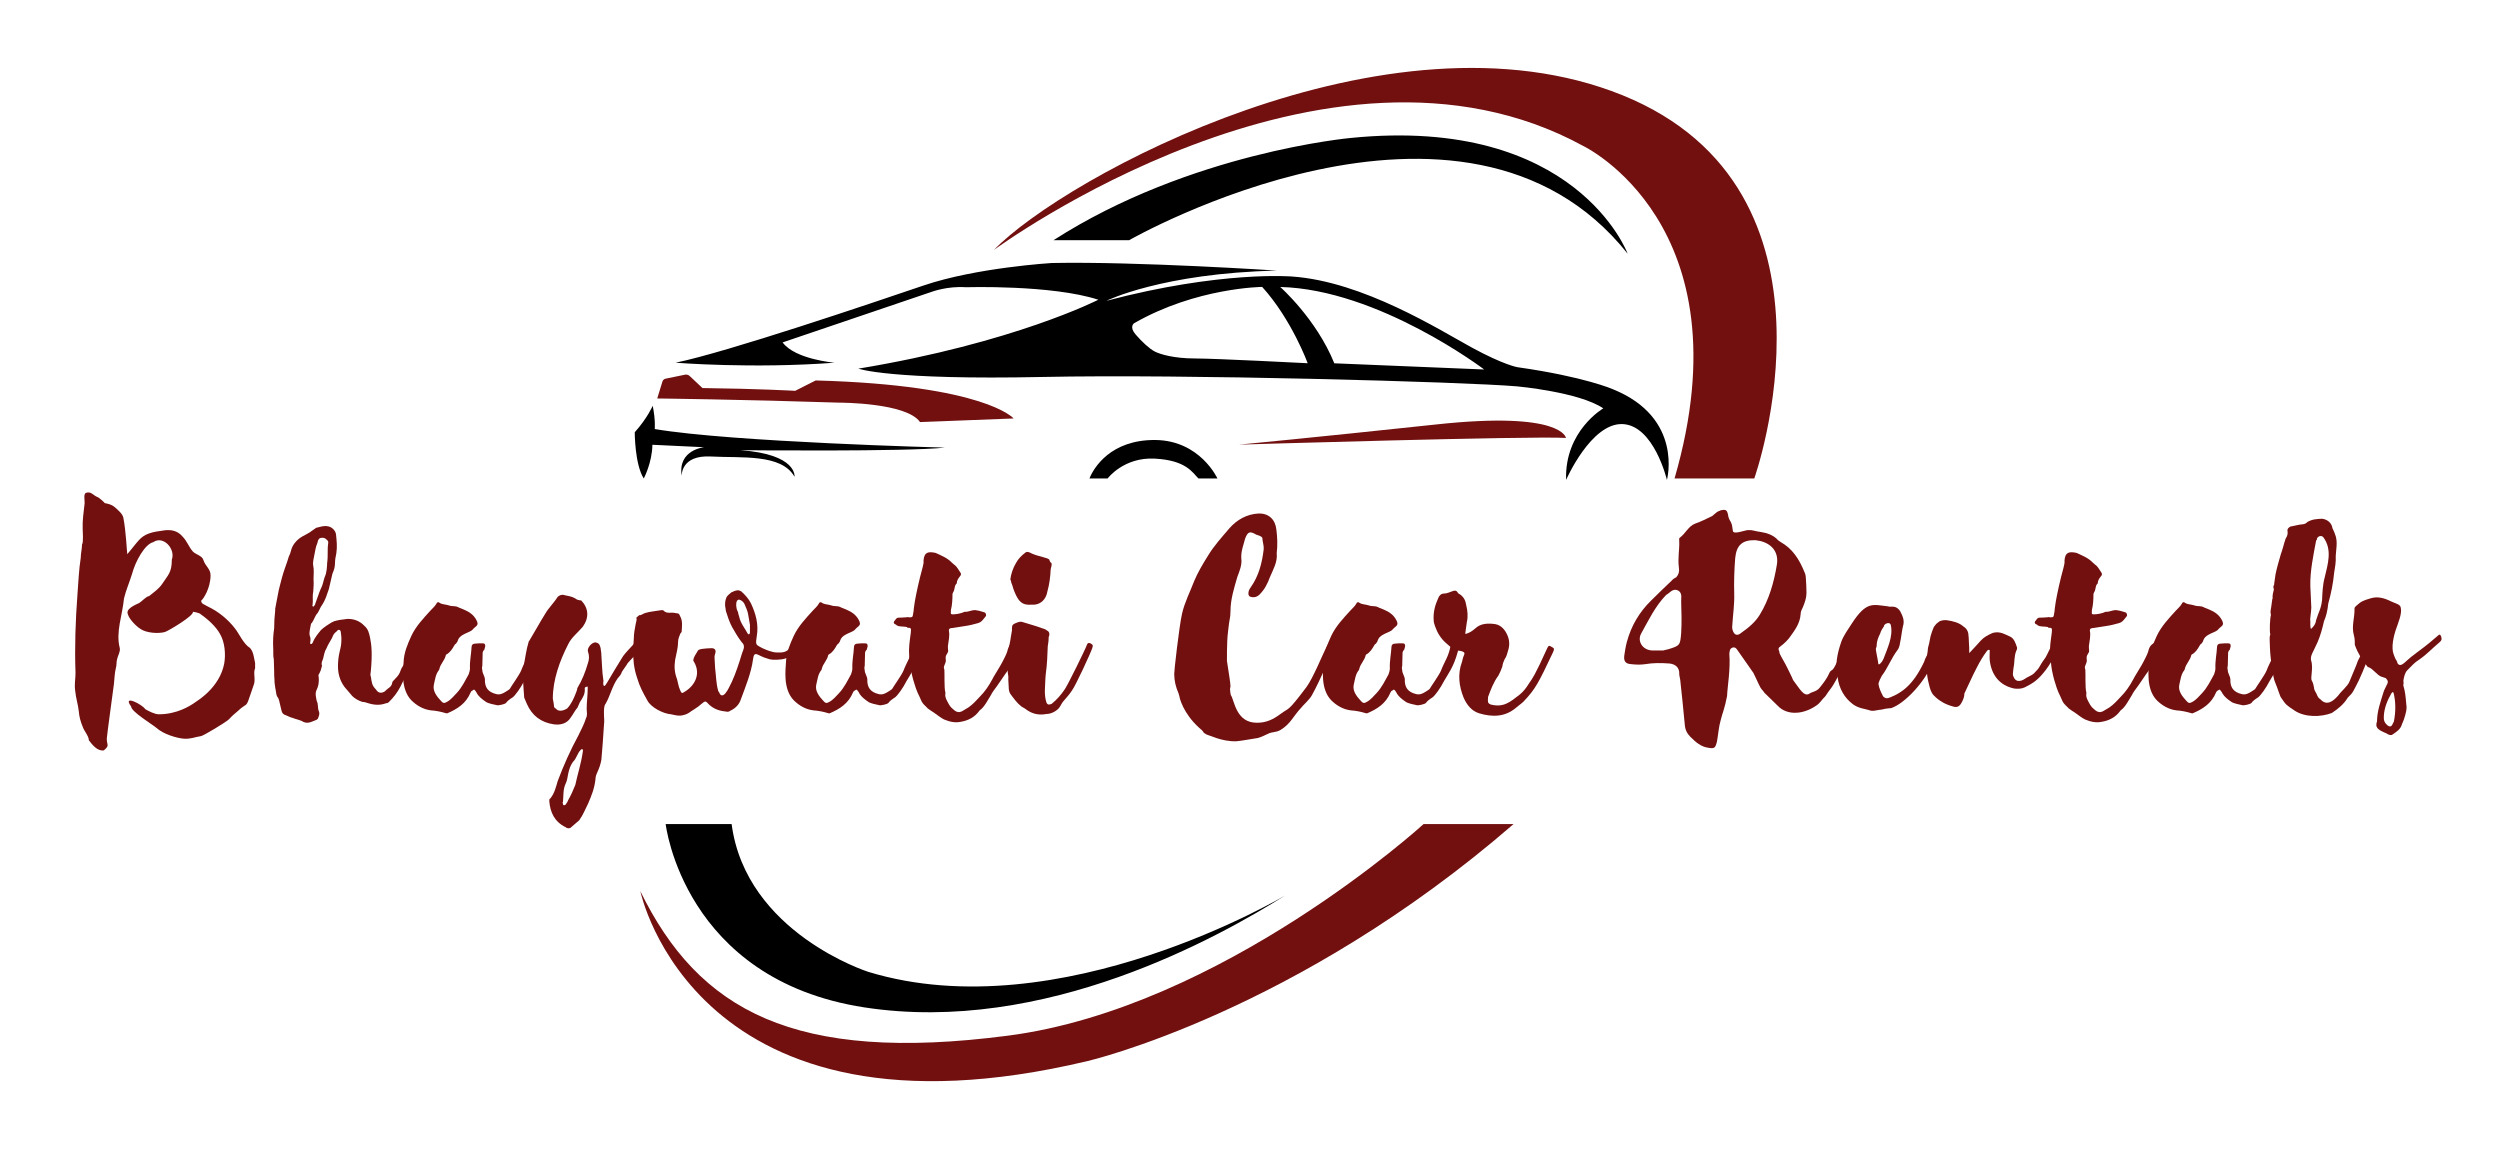<svg xmlns="http://www.w3.org/2000/svg" xmlns:xlink="http://www.w3.org/1999/xlink" width="202" zoomAndPan="magnify" viewBox="0 0 151.5 70.5" height="94" preserveAspectRatio="xMidYMid meet" version="1.0"><defs><g/><clipPath id="82c94cb5aa"><path d="M 38.461 4 L 108 4 L 108 66 L 38.461 66 Z M 38.461 4 " clip-rule="nonzero"/></clipPath><clipPath id="92c5f7f73d"><path d="M 38.461 8 L 102 8 L 102 62 L 38.461 62 Z M 38.461 8 " clip-rule="nonzero"/></clipPath></defs><g clip-path="url(#82c94cb5aa)"><path fill="#721010" d="M 75.082 26.945 C 75.082 26.945 79.434 26.535 87.062 25.719 C 94.691 24.898 94.898 26.539 94.898 26.539 C 92.773 26.41 75.082 26.945 75.082 26.945 Z M 39.828 24.148 C 39.828 24.148 44.977 24.207 50.906 24.402 C 50.906 24.402 54.934 24.398 55.754 25.578 L 61.426 25.359 C 61.426 25.359 59.723 23.336 49.43 23.055 L 48.188 23.684 C 48.188 23.684 45.949 23.555 42.57 23.516 L 41.797 22.789 C 41.719 22.715 41.609 22.684 41.508 22.707 L 40.328 22.949 C 40.242 22.969 40.172 23.031 40.145 23.117 Z M 60.234 15.145 C 60.234 15.145 80.355 0.32 95.949 8.848 C 95.949 8.848 105.934 13.617 101.477 28.996 L 106.309 28.996 C 106.309 28.996 112.535 11.535 98.328 5.773 C 84.121 0.016 64.457 10.766 60.234 15.145 Z M 86.27 49.938 C 86.27 49.938 74.059 61.074 61.078 62.762 C 48.098 64.453 42.34 61.227 38.805 54.008 C 38.805 54.008 42.109 69.98 65.918 64.297 C 65.918 64.297 78.516 61.379 91.723 49.938 Z M 86.27 49.938 " fill-opacity="1" fill-rule="nonzero"/></g><g clip-path="url(#92c5f7f73d)"><path fill="#000000" d="M 97.738 23.586 C 97.738 23.586 96.031 22.832 91.969 22.254 C 91.969 22.254 91.16 22.133 89.188 21.059 C 87.219 19.984 82.617 17.066 78.316 16.758 C 78.316 16.758 74.031 16.387 67.043 18.23 C 67.043 18.23 70.422 16.555 77.387 16.398 C 77.387 16.398 68.895 15.836 63.742 15.938 C 63.742 15.938 59.168 16.211 55.957 17.305 C 52.75 18.395 44.082 21.332 40.941 21.98 C 40.941 21.98 45.617 22.355 50.566 21.98 C 50.566 21.98 48.176 21.777 47.426 20.75 L 56.473 17.68 C 56.473 17.68 57.418 17.328 58.52 17.406 C 58.52 17.406 63.742 17.246 66.559 18.164 C 66.559 18.164 61.465 20.777 52.016 22.34 C 52.016 22.34 53.91 23.039 63.195 22.844 C 71.66 22.664 88.797 23.141 91.938 23.414 C 91.938 23.414 95.691 23.754 97.16 24.746 C 97.16 24.746 94.805 26.109 94.906 29.082 C 94.906 29.082 96.41 25.633 98.32 25.699 C 100.23 25.77 101.016 29.082 101.016 29.082 C 101.016 29.082 102.039 25.324 97.738 23.586 Z M 72.41 21.723 C 71.148 21.723 70.293 21.469 69.969 21.297 C 69.645 21.125 69.203 20.715 68.809 20.258 C 68.418 19.797 68.723 19.59 68.723 19.59 C 72.496 17.422 76.488 17.387 76.488 17.387 C 78.281 19.367 79.246 22.012 79.246 22.012 C 79.246 22.012 73.676 21.723 72.41 21.723 Z M 80.859 22.016 C 79.766 19.316 77.582 17.391 77.582 17.391 C 83.539 17.535 89.941 22.391 89.941 22.391 Z M 39.555 24.59 C 39.555 24.59 39.23 25.344 38.465 26.195 C 38.465 26.195 38.465 28.141 39.012 28.996 C 39.012 28.996 39.52 28.043 39.535 26.953 L 42.672 27.102 C 42.672 27.102 41.059 27.254 41.312 28.84 C 41.312 28.84 41.238 27.562 43.082 27.664 C 44.922 27.766 47.355 27.484 48.148 28.891 C 48.148 28.891 48.332 27.52 44.848 27.281 C 44.848 27.281 54.984 27.383 57.262 27.125 C 57.262 27.125 44.359 26.793 39.676 26 C 39.676 26 39.734 25.488 39.555 24.59 Z M 67.121 28.996 C 67.121 28.996 68.094 27.688 69.988 27.793 C 71.883 27.895 72.266 28.637 72.625 28.996 L 73.777 28.996 C 73.777 28.996 72.727 26.691 70.012 26.664 C 67.301 26.641 66.277 28.355 66.02 28.996 Z M 98.637 15.375 C 98.637 15.375 95.523 6.992 81.867 8.359 C 81.867 8.359 72.137 9.23 63.844 14.555 L 68.426 14.555 C 68.426 14.555 88.727 2.934 98.637 15.375 Z M 40.34 49.938 C 40.34 49.938 41.418 59.359 52.375 61.047 C 63.332 62.738 73.93 56.746 77.926 54.238 C 77.926 54.238 64.254 62.43 52.629 58.898 C 52.629 58.898 45.207 56.543 44.336 49.938 Z M 40.34 49.938 " fill-opacity="1" fill-rule="nonzero"/></g><g fill="#721010" fill-opacity="1"><g transform="translate(3.748, 45.04)"><g><path d="M 11.715 -4.555 C 11.695 -4.633 11.734 -4.832 11.695 -4.949 C 11.652 -5.066 11.633 -5.543 11.398 -5.777 C 11.004 -6.016 10.746 -6.645 10.473 -6.98 C 10.059 -7.512 9.484 -7.984 8.855 -8.281 C 8.637 -8.422 8.461 -8.422 8.441 -8.637 C 8.578 -8.734 9.012 -9.406 9.012 -10.176 C 9.012 -10.57 8.695 -10.727 8.578 -11.102 C 8.5 -11.379 8.086 -11.438 7.926 -11.633 C 7.672 -11.93 7.594 -12.246 7.297 -12.543 C 7 -12.895 6.586 -12.957 6.172 -12.895 C 4.754 -12.719 4.812 -12.441 3.965 -11.457 C 3.945 -11.555 3.883 -12.895 3.727 -13.664 C 3.688 -13.902 3.371 -14.16 3.195 -14.316 C 3.035 -14.453 2.82 -14.512 2.602 -14.551 C 2.562 -14.613 2.246 -14.887 2.188 -14.906 C 1.895 -15.008 1.773 -15.301 1.441 -15.164 C 1.301 -15.066 1.398 -14.672 1.379 -14.531 C 1.32 -14.02 1.242 -13.488 1.262 -12.996 C 1.262 -12.855 1.32 -12.168 1.223 -12.047 C 1.223 -11.793 1.145 -11.496 1.145 -11.238 C 1.027 -10.492 1.004 -9.742 0.945 -9.012 C 0.828 -7.453 0.77 -5.816 0.828 -4.277 C 0.828 -3.863 0.75 -3.57 0.809 -3.176 C 0.848 -2.742 0.984 -2.348 1.027 -1.934 C 1.047 -1.617 1.145 -1.281 1.262 -1.004 C 1.34 -0.75 1.637 -0.434 1.637 -0.176 C 1.855 0.098 2.148 0.492 2.543 0.434 C 2.918 0.117 2.723 0.137 2.723 -0.277 C 2.723 -0.414 3.137 -3.43 3.156 -3.59 C 3.195 -3.945 3.195 -4.238 3.273 -4.555 C 3.332 -4.734 3.293 -4.91 3.352 -5.105 C 3.391 -5.305 3.551 -5.543 3.512 -5.758 C 3.254 -6.742 3.668 -7.73 3.766 -8.773 C 3.883 -9.27 4.102 -9.762 4.258 -10.273 C 4.457 -11.023 5.027 -12.066 5.543 -12.188 C 6.152 -12.602 6.902 -11.773 6.664 -11.121 C 6.664 -10.332 6.43 -10.195 6.074 -9.645 C 5.836 -9.309 5.582 -9.168 5.285 -8.914 C 5.129 -8.914 4.852 -8.598 4.691 -8.5 C 4.438 -8.379 3.844 -8.145 4.004 -7.809 C 4.082 -7.512 4.516 -7.078 4.773 -6.922 C 5.105 -6.684 5.855 -6.625 6.25 -6.742 C 6.488 -6.824 8.008 -7.73 7.945 -7.965 C 7.965 -7.965 8.359 -7.906 8.422 -7.809 C 8.855 -7.512 9.348 -7.059 9.582 -6.625 C 9.879 -6.133 9.938 -5.383 9.84 -4.832 C 9.562 -3.352 8.184 -2.562 8.086 -2.484 C 7.73 -2.227 6.941 -1.754 5.875 -1.754 C 5.621 -1.754 5.246 -1.953 5.047 -2.07 C 4.91 -2.328 3.629 -2.996 4.199 -2.227 C 4.199 -1.914 5.48 -1.145 5.738 -0.926 C 6.152 -0.551 6.941 -0.316 7.375 -0.277 C 7.77 -0.238 8.066 -0.375 8.441 -0.434 C 8.578 -0.453 9.996 -1.301 10.137 -1.461 C 10.293 -1.637 10.473 -1.793 10.668 -1.953 C 10.785 -2.07 10.906 -2.168 11.062 -2.27 C 11.281 -2.387 11.258 -2.484 11.613 -3.492 C 11.773 -3.844 11.574 -4.258 11.715 -4.555 Z M 11.715 -4.555 "/></g></g></g><g fill="#721010" fill-opacity="1"><g transform="translate(16.438, 45.04)"><g><path d="M 1.973 -1.281 C 2.27 -1.164 2.504 -1.34 2.742 -1.418 L 2.82 -1.48 C 2.879 -1.617 2.957 -1.793 2.879 -1.953 C 2.801 -2.148 2.859 -2.367 2.762 -2.543 C 2.723 -2.723 2.641 -3.016 2.742 -3.215 C 2.859 -3.449 2.898 -3.688 2.879 -3.965 C 2.84 -4.219 2.859 -4.082 2.957 -4.32 C 2.996 -4.398 3.016 -4.457 3.035 -4.555 L 3.078 -4.691 C 3.016 -4.832 3.078 -4.969 3.137 -5.105 C 3.195 -5.305 3.215 -5.543 3.332 -5.719 C 3.449 -6.016 3.59 -6.191 3.688 -6.391 C 3.746 -6.547 3.805 -6.664 3.945 -6.762 C 4.004 -6.805 4.023 -6.902 4.141 -6.863 C 4.199 -6.844 4.219 -6.742 4.219 -6.684 C 4.258 -6.449 4.258 -6.25 4.238 -6.035 C 4.219 -5.719 4.043 -5.383 4.043 -4.652 C 4.043 -4.121 4.219 -3.629 4.574 -3.254 L 4.91 -2.859 C 5.066 -2.703 5.285 -2.582 5.52 -2.504 C 5.641 -2.504 5.758 -2.465 5.875 -2.426 C 6.25 -2.309 6.605 -2.289 6.961 -2.426 C 7.059 -2.426 7.098 -2.465 7.137 -2.504 C 7.414 -2.781 7.633 -3.055 7.828 -3.43 C 7.965 -3.707 8.105 -4.004 8.242 -4.258 C 8.5 -4.652 8.695 -5.027 8.773 -5.52 L 8.812 -5.758 C 8.812 -5.914 8.914 -6.035 8.953 -6.172 C 9.012 -6.391 8.598 -6.508 8.559 -6.309 C 8.539 -6.23 8.301 -5.543 8.34 -5.621 C 8.32 -5.562 8.242 -5.344 8.242 -5.285 C 8.203 -5.027 8.086 -4.832 7.965 -4.652 C 7.887 -4.555 7.828 -4.398 7.789 -4.277 C 7.711 -4.102 7.57 -3.965 7.453 -3.844 C 7.395 -3.785 7.336 -3.727 7.336 -3.688 C 7.316 -3.512 7.219 -3.41 7.098 -3.332 C 7.039 -3.273 6.961 -3.234 6.902 -3.156 C 6.703 -3.016 6.488 -3.016 6.348 -3.254 C 6.094 -3.512 6.094 -3.668 6.035 -4.043 C 5.977 -4.141 6.035 -4.277 6.035 -4.379 C 6.133 -5.402 6.074 -5.977 5.996 -6.348 C 5.934 -6.664 5.875 -6.922 5.641 -7.117 C 5.363 -7.414 4.988 -7.551 4.594 -7.531 C 4.379 -7.492 4.18 -7.492 3.965 -7.434 C 3.863 -7.414 3.746 -7.375 3.648 -7.316 C 3.43 -7.18 3.234 -7.059 3.016 -6.863 C 2.84 -6.645 2.621 -6.391 2.523 -6.113 C 2.484 -6.055 2.465 -5.996 2.387 -6.016 C 2.328 -6.035 2.367 -6.094 2.367 -6.152 C 2.387 -6.289 2.387 -6.391 2.328 -6.527 C 2.289 -6.742 2.367 -7 2.406 -7.219 C 2.406 -7.238 2.426 -7.277 2.465 -7.297 C 2.602 -7.492 2.641 -7.711 2.82 -7.906 C 2.918 -8.066 2.977 -8.242 3.078 -8.379 C 3.293 -8.695 3.371 -9.012 3.492 -9.348 L 3.707 -10.273 C 3.805 -10.492 3.863 -10.688 3.863 -10.926 C 3.863 -11.121 3.906 -11.32 3.945 -11.516 C 4.004 -11.91 3.965 -12.266 3.926 -12.641 C 3.906 -12.895 3.648 -13.133 3.391 -13.152 C 3.195 -13.191 2.957 -13.113 2.723 -13.055 L 2.465 -12.875 C 2.109 -12.582 1.617 -12.543 1.281 -11.91 C 1.184 -11.715 1.184 -11.516 1.066 -11.32 C 0.945 -10.887 0.75 -10.449 0.633 -9.977 C 0.633 -9.957 0.473 -9.387 0.453 -9.27 C 0.375 -8.914 0.316 -8.52 0.238 -8.145 L 0.238 -8.027 C 0.195 -7.672 0.176 -7.316 0.176 -6.961 C 0.117 -6.566 0.098 -6.211 0.117 -5.797 C 0.137 -5.582 0.098 -5.324 0.156 -5.066 L 0.176 -4.359 C 0.176 -4.18 0.176 -4.023 0.195 -3.844 C 0.195 -3.629 0.195 -3.785 0.219 -3.531 C 0.238 -3.332 0.297 -3.117 0.316 -2.938 C 0.375 -2.742 0.414 -2.82 0.473 -2.602 L 0.609 -2.031 C 0.633 -1.914 0.672 -1.793 0.789 -1.734 C 0.965 -1.676 1.105 -1.578 1.281 -1.539 C 1.52 -1.441 1.754 -1.418 1.973 -1.281 Z M 2.543 -8.281 C 2.484 -8.301 2.484 -8.34 2.504 -8.379 C 2.543 -8.637 2.484 -8.914 2.543 -9.168 C 2.562 -9.406 2.582 -9.684 2.562 -9.957 C 2.562 -10.215 2.602 -10.512 2.543 -10.766 C 2.504 -10.984 2.582 -11.219 2.621 -11.457 C 2.66 -11.672 2.703 -11.93 2.801 -12.148 C 2.82 -12.285 2.879 -12.422 2.996 -12.441 C 3.156 -12.48 3.293 -12.422 3.371 -12.324 C 3.449 -12.266 3.469 -12.188 3.449 -12.109 C 3.391 -11.734 3.449 -11.34 3.391 -10.965 C 3.371 -10.648 3.371 -10.352 3.234 -10.059 C 3.156 -9.84 3.137 -9.602 2.996 -9.348 C 2.879 -9.09 2.801 -8.793 2.684 -8.5 C 2.66 -8.441 2.66 -8.379 2.621 -8.359 C 2.602 -8.32 2.582 -8.281 2.543 -8.281 Z M 2.543 -8.281 "/></g></g></g><g fill="#721010" fill-opacity="1"><g transform="translate(24.398, 45.04)"><g><path d="M 2.703 -1.812 C 3.312 -2.07 3.844 -2.406 4.121 -3.078 C 4.16 -3.156 4.18 -3.176 4.238 -3.195 C 4.34 -3.293 4.359 -3.254 4.477 -3.078 C 4.477 -3.055 4.496 -3.055 4.496 -3.035 C 4.633 -2.801 4.832 -2.66 5.027 -2.523 C 5.168 -2.406 5.543 -2.348 5.699 -2.309 C 5.797 -2.27 6.211 -2.367 6.27 -2.445 C 6.309 -2.523 6.508 -2.684 6.645 -2.762 C 6.805 -2.859 7.156 -3.352 7.375 -3.785 C 7.594 -4.18 7.945 -4.594 8.203 -5.562 C 8.242 -5.719 8.379 -5.855 8.105 -6.074 C 7.887 -6.25 7.809 -6.152 7.77 -5.957 C 7.652 -5.246 7.395 -4.969 7.18 -4.398 C 7.078 -4.141 6.527 -3.371 6.508 -3.312 C 6.488 -3.254 6.289 -3.156 6.211 -3.098 C 5.914 -2.918 5.777 -2.957 5.68 -2.977 C 5.168 -3.098 4.969 -3.391 4.988 -3.883 C 4.969 -4.082 4.832 -4.238 4.832 -4.418 C 4.812 -4.496 4.812 -4.535 4.812 -4.613 C 4.832 -4.652 4.832 -4.691 4.832 -4.711 C 4.832 -4.988 4.852 -5.227 4.852 -5.5 C 4.871 -5.562 4.891 -5.621 4.949 -5.66 L 5.008 -5.875 C 5.008 -5.996 4.988 -6.055 4.832 -6.055 C 4.691 -6.055 4.535 -6.055 4.379 -6.035 C 4.258 -6.035 4.18 -5.957 4.18 -5.836 C 4.16 -5.402 4.062 -5.008 4.082 -4.535 C 4.082 -4.418 4.043 -4.297 4.004 -4.18 C 3.785 -3.785 3.59 -3.371 3.273 -3.035 C 3.098 -2.859 2.938 -2.641 2.684 -2.504 C 2.523 -2.406 2.445 -2.426 2.328 -2.562 C 2.051 -2.859 1.812 -3.176 1.895 -3.551 C 1.973 -3.863 1.992 -4.18 2.207 -4.438 C 2.207 -4.457 2.227 -4.477 2.227 -4.496 C 2.289 -4.812 2.562 -5.027 2.621 -5.344 C 2.641 -5.363 2.641 -5.383 2.66 -5.383 C 2.879 -5.5 3.016 -5.719 3.137 -5.934 C 3.156 -5.977 3.195 -6.016 3.234 -6.035 C 3.273 -6.094 3.332 -6.152 3.332 -6.191 C 3.391 -6.391 3.512 -6.488 3.648 -6.566 C 3.805 -6.664 4.102 -6.762 4.199 -6.844 C 4.277 -6.922 4.34 -7 4.398 -7.039 C 4.535 -7.137 4.574 -7.219 4.516 -7.375 C 4.379 -7.691 4.141 -7.906 3.824 -8.047 C 3.668 -8.125 3.551 -8.164 3.41 -8.223 C 3.176 -8.359 3.055 -8.262 2.781 -8.359 C 2.602 -8.422 2.387 -8.398 2.227 -8.52 C 2.168 -8.578 2.07 -8.539 2.051 -8.461 C 1.953 -8.281 1.793 -8.164 1.695 -8.047 C 1.262 -7.57 0.809 -7.098 0.531 -6.508 C 0.297 -5.996 0.078 -5.48 0.059 -4.91 C 0.039 -4.477 -0.137 -3.293 0.531 -2.602 C 0.848 -2.289 1.242 -2.051 1.715 -1.992 C 2.012 -1.973 2.309 -1.914 2.582 -1.832 C 2.621 -1.812 2.66 -1.812 2.703 -1.812 Z M 2.703 -1.812 "/></g></g></g><g fill="#721010" fill-opacity="1"><g transform="translate(31.689, 45.04)"><g><path d="M 2.879 5.129 C 3.078 4.949 3.254 4.812 3.41 4.672 C 3.629 4.379 3.785 3.984 3.945 3.668 C 4.16 3.176 4.34 2.723 4.398 2.168 C 4.398 2.051 4.438 1.914 4.496 1.793 C 4.613 1.539 4.711 1.262 4.754 1.004 C 4.812 0.316 4.871 -0.375 4.91 -1.086 C 4.949 -1.461 4.91 -1.441 4.91 -1.855 C 4.91 -1.992 4.91 -2.289 5.008 -2.387 C 5.285 -2.859 5.402 -3.449 5.738 -3.926 C 5.836 -4.043 5.957 -4.16 5.996 -4.32 C 6.113 -4.516 6.25 -4.672 6.348 -4.852 C 6.547 -5.086 6.785 -5.285 7.73 -6.391 C 7.926 -6.625 7.887 -6.824 7.789 -6.941 C 7.672 -7.078 7.633 -7.039 7.594 -7 C 7.336 -6.625 6.348 -5.66 6.074 -5.285 C 5.738 -4.734 5.402 -4.199 5.086 -3.648 C 5.027 -3.59 5.008 -3.469 4.91 -3.469 C 4.812 -3.629 4.91 -3.746 4.871 -3.844 C 4.793 -4.359 4.793 -4.871 4.754 -5.344 C 4.754 -5.543 4.711 -5.66 4.711 -5.758 C 4.652 -5.996 4.594 -6.074 4.398 -6.113 C 4.16 -6.113 3.863 -5.758 3.945 -5.543 C 4.023 -5.324 4.023 -5.086 3.945 -4.871 C 3.785 -4.32 3.59 -3.824 3.293 -3.332 C 3.293 -3.234 3.254 -3.176 3.215 -3.055 C 3.078 -2.703 2.938 -2.387 2.684 -2.109 C 2.367 -1.914 2.109 -1.934 1.992 -2.109 C 1.914 -2.109 1.875 -2.207 1.875 -2.328 C 1.875 -2.406 1.812 -2.66 1.812 -2.703 C 1.812 -3.844 2.227 -4.988 2.742 -5.996 C 2.938 -6.41 3.312 -6.684 3.629 -7.059 C 4.023 -7.613 3.984 -8.184 3.531 -8.656 C 3.41 -8.656 3.254 -8.695 3.176 -8.773 C 2.938 -8.914 2.742 -8.914 2.523 -8.973 C 2.367 -9.031 2.227 -8.973 2.109 -8.875 C 1.875 -8.5 1.539 -8.184 1.34 -7.828 C 0.984 -7.258 0.711 -6.742 0.375 -6.191 L 0.355 -6.172 C 0.195 -5.66 0.137 -5.129 0.039 -4.613 C -0.039 -3.984 0.039 -3.371 0.078 -2.762 L 0.238 -2.387 C 0.551 -1.676 1.086 -1.262 1.875 -1.145 C 2.289 -1.086 2.684 -1.203 2.898 -1.559 C 3.035 -1.734 3.117 -1.934 3.312 -2.168 C 3.371 -2.289 3.41 -2.387 3.449 -2.484 C 3.629 -2.762 3.785 -2.996 3.746 -3.332 C 3.746 -3.371 3.785 -3.43 3.926 -3.43 L 3.926 -3.332 C 3.926 -2.898 3.863 -2.484 3.863 -2.07 C 3.863 -1.914 3.926 -1.715 3.824 -1.52 C 3.707 -1.145 3.531 -0.828 3.371 -0.492 C 2.879 0.414 2.465 1.34 2.109 2.289 C 1.992 2.684 1.914 3.035 1.656 3.352 C 1.598 3.371 1.598 3.41 1.598 3.512 C 1.656 4.199 1.914 4.754 2.582 5.086 C 2.684 5.168 2.801 5.168 2.879 5.129 Z M 2.582 3.727 C 2.484 3.785 2.426 3.766 2.426 3.668 C 2.426 3.629 2.367 3.59 2.426 3.57 C 2.465 3.176 2.426 2.801 2.582 2.465 C 2.684 2.27 2.703 2.051 2.742 1.855 C 2.801 1.578 2.879 1.34 3.035 1.125 C 3.254 0.926 3.293 0.609 3.492 0.414 C 3.531 0.395 3.531 0.355 3.59 0.355 C 3.668 0.395 3.629 0.453 3.629 0.512 C 3.531 1.223 3.312 1.875 3.176 2.523 C 3.035 2.879 2.898 3.176 2.742 3.449 C 2.703 3.57 2.641 3.629 2.582 3.727 Z M 2.582 3.727 "/></g></g></g><g fill="#721010" fill-opacity="1"><g transform="translate(38.369, 45.04)"><g><path d="M 2.582 -1.695 C 2.84 -1.637 3.117 -1.695 3.332 -1.812 C 3.609 -2.012 3.883 -2.148 4.121 -2.367 C 4.379 -2.582 4.379 -2.582 4.594 -2.348 C 4.91 -2.051 5.266 -1.953 5.66 -1.914 C 5.738 -1.895 5.816 -1.914 5.895 -1.973 C 6.191 -2.109 6.43 -2.348 6.527 -2.66 C 6.805 -3.41 7.156 -4.277 7.258 -5.047 C 7.336 -5.699 7.531 -5.285 8.145 -5.129 C 8.262 -5.066 8.578 -5.027 9.012 -5.086 C 9.406 -5.148 9.703 -5.344 9.879 -5.543 C 9.977 -5.66 10.035 -5.797 9.996 -5.875 C 9.898 -6.035 9.762 -6.113 9.664 -5.957 C 9.309 -5.441 9.012 -5.5 8.715 -5.5 C 8.578 -5.5 8.398 -5.543 8.359 -5.562 C 8.301 -5.562 7.848 -5.738 7.691 -5.836 C 7.434 -5.977 7.414 -5.996 7.492 -6.488 C 7.613 -7.199 7.434 -7.848 7.137 -8.48 C 7 -8.754 6.785 -8.992 6.547 -9.207 L 6.391 -9.27 C 6.25 -9.27 6.133 -9.23 6.016 -9.168 C 5.996 -9.168 5.977 -9.148 5.957 -9.148 C 5.836 -9.051 5.719 -8.953 5.66 -8.855 C 5.562 -8.637 5.543 -8.379 5.602 -8.145 C 5.602 -8.086 5.621 -8.047 5.621 -8.008 C 5.719 -7.691 5.836 -7.336 5.996 -7.039 C 6.172 -6.723 6.371 -6.391 6.586 -6.113 C 6.723 -5.996 6.742 -5.836 6.684 -5.68 C 6.586 -5.441 6.527 -5.207 6.449 -4.969 C 6.27 -4.418 6.074 -3.863 5.797 -3.352 C 5.738 -3.234 5.68 -3.137 5.582 -3.016 C 5.422 -2.84 5.285 -2.859 5.207 -3.098 C 5.168 -3.117 5.168 -3.156 5.148 -3.195 C 5.027 -3.629 5.027 -4.082 4.969 -4.535 C 4.949 -4.754 4.949 -4.988 4.93 -5.227 C 4.93 -5.285 4.949 -5.344 4.969 -5.422 C 5.047 -5.641 4.949 -5.777 4.711 -5.758 C 4.535 -5.758 4.379 -5.738 4.199 -5.719 C 4.102 -5.699 3.965 -5.699 3.906 -5.582 C 3.824 -5.422 3.668 -5.246 3.648 -5.047 C 3.629 -5.008 3.668 -4.969 3.688 -4.93 C 4.141 -4.16 3.688 -3.449 3.117 -3.117 C 2.957 -2.996 2.918 -3.035 2.84 -3.234 C 2.742 -3.449 2.723 -3.668 2.66 -3.883 C 2.504 -4.277 2.484 -4.652 2.543 -5.047 C 2.621 -5.441 2.723 -5.797 2.723 -6.152 C 2.723 -6.328 2.801 -6.488 2.859 -6.645 C 2.879 -6.684 2.938 -6.723 2.938 -6.742 C 2.957 -7.059 3.016 -7.414 2.84 -7.711 C 2.781 -7.867 2.762 -7.867 2.562 -7.887 C 2.309 -7.965 2.051 -7.809 1.832 -8.047 C 1.812 -8.066 1.773 -8.066 1.715 -8.066 C 1.047 -7.965 0.77 -7.945 0.551 -7.809 C 0.473 -7.77 0.434 -7.75 0.395 -7.77 C 0.316 -7.73 0.277 -7.672 0.195 -7.613 C 0.238 -7.473 0.176 -7.375 0.156 -7.238 C 0.098 -6.941 0.039 -6.625 0.039 -6.328 C 0 -5.816 -0.02 -5.344 0.039 -4.832 C 0.078 -4.535 0.137 -4.258 0.238 -3.965 C 0.395 -3.43 0.59 -3.078 0.867 -2.582 C 1.086 -2.168 1.812 -1.793 2.289 -1.754 Z M 6.941 -6.645 C 6.762 -6.98 6.508 -7.277 6.43 -7.652 C 6.391 -7.77 6.371 -7.848 6.348 -7.965 C 6.309 -8.027 6.289 -8.086 6.27 -8.164 C 6.211 -8.422 6.25 -8.656 6.371 -8.695 C 6.469 -8.734 6.703 -8.578 6.762 -8.398 C 6.844 -8.203 6.922 -8.047 6.961 -7.848 L 7.078 -7.18 L 7.078 -6.703 C 7.059 -6.586 7 -6.566 6.941 -6.645 Z M 6.941 -6.645 "/></g></g></g><g fill="#721010" fill-opacity="1"><g transform="translate(47.571, 45.04)"><g><path d="M 2.703 -1.812 C 3.312 -2.07 3.844 -2.406 4.121 -3.078 C 4.16 -3.156 4.18 -3.176 4.238 -3.195 C 4.34 -3.293 4.359 -3.254 4.477 -3.078 C 4.477 -3.055 4.496 -3.055 4.496 -3.035 C 4.633 -2.801 4.832 -2.66 5.027 -2.523 C 5.168 -2.406 5.543 -2.348 5.699 -2.309 C 5.797 -2.27 6.211 -2.367 6.27 -2.445 C 6.309 -2.523 6.508 -2.684 6.645 -2.762 C 6.805 -2.859 7.156 -3.352 7.375 -3.785 C 7.594 -4.18 7.945 -4.594 8.203 -5.562 C 8.242 -5.719 8.379 -5.855 8.105 -6.074 C 7.887 -6.25 7.809 -6.152 7.77 -5.957 C 7.652 -5.246 7.395 -4.969 7.18 -4.398 C 7.078 -4.141 6.527 -3.371 6.508 -3.312 C 6.488 -3.254 6.289 -3.156 6.211 -3.098 C 5.914 -2.918 5.777 -2.957 5.68 -2.977 C 5.168 -3.098 4.969 -3.391 4.988 -3.883 C 4.969 -4.082 4.832 -4.238 4.832 -4.418 C 4.812 -4.496 4.812 -4.535 4.812 -4.613 C 4.832 -4.652 4.832 -4.691 4.832 -4.711 C 4.832 -4.988 4.852 -5.227 4.852 -5.5 C 4.871 -5.562 4.891 -5.621 4.949 -5.66 L 5.008 -5.875 C 5.008 -5.996 4.988 -6.055 4.832 -6.055 C 4.691 -6.055 4.535 -6.055 4.379 -6.035 C 4.258 -6.035 4.18 -5.957 4.18 -5.836 C 4.16 -5.402 4.062 -5.008 4.082 -4.535 C 4.082 -4.418 4.043 -4.297 4.004 -4.18 C 3.785 -3.785 3.59 -3.371 3.273 -3.035 C 3.098 -2.859 2.938 -2.641 2.684 -2.504 C 2.523 -2.406 2.445 -2.426 2.328 -2.562 C 2.051 -2.859 1.812 -3.176 1.895 -3.551 C 1.973 -3.863 1.992 -4.18 2.207 -4.438 C 2.207 -4.457 2.227 -4.477 2.227 -4.496 C 2.289 -4.812 2.562 -5.027 2.621 -5.344 C 2.641 -5.363 2.641 -5.383 2.66 -5.383 C 2.879 -5.5 3.016 -5.719 3.137 -5.934 C 3.156 -5.977 3.195 -6.016 3.234 -6.035 C 3.273 -6.094 3.332 -6.152 3.332 -6.191 C 3.391 -6.391 3.512 -6.488 3.648 -6.566 C 3.805 -6.664 4.102 -6.762 4.199 -6.844 C 4.277 -6.922 4.34 -7 4.398 -7.039 C 4.535 -7.137 4.574 -7.219 4.516 -7.375 C 4.379 -7.691 4.141 -7.906 3.824 -8.047 C 3.668 -8.125 3.551 -8.164 3.41 -8.223 C 3.176 -8.359 3.055 -8.262 2.781 -8.359 C 2.602 -8.422 2.387 -8.398 2.227 -8.52 C 2.168 -8.578 2.07 -8.539 2.051 -8.461 C 1.953 -8.281 1.793 -8.164 1.695 -8.047 C 1.262 -7.57 0.809 -7.098 0.531 -6.508 C 0.297 -5.996 0.078 -5.48 0.059 -4.91 C 0.039 -4.477 -0.137 -3.293 0.531 -2.602 C 0.848 -2.289 1.242 -2.051 1.715 -1.992 C 2.012 -1.973 2.309 -1.914 2.582 -1.832 C 2.621 -1.812 2.66 -1.812 2.703 -1.812 Z M 2.703 -1.812 "/></g></g></g><g fill="#721010" fill-opacity="1"><g transform="translate(54.862, 45.04)"><g><path d="M 6.664 -6.152 C 6.371 -5.996 6.25 -5.895 6.172 -5.543 C 6.094 -5.324 5.977 -5.105 5.875 -4.91 C 5.719 -4.613 5.52 -4.32 5.363 -4.043 L 5.266 -3.863 C 5.066 -3.492 4.832 -3.137 4.516 -2.82 C 4.297 -2.582 4.082 -2.348 3.824 -2.168 L 3.43 -1.934 C 3.273 -1.855 3.117 -1.875 2.977 -1.992 C 2.859 -2.09 2.742 -2.188 2.66 -2.328 C 2.543 -2.543 2.387 -2.762 2.426 -3.016 C 2.445 -3.035 2.426 -3.055 2.426 -3.078 C 2.348 -3.332 2.387 -4.297 2.367 -4.457 C 2.328 -4.555 2.328 -4.633 2.367 -4.711 C 2.465 -4.988 2.465 -4.871 2.445 -5.168 C 2.445 -5.207 2.445 -5.266 2.465 -5.305 C 2.582 -5.562 2.621 -5.461 2.582 -5.758 L 2.582 -5.895 C 2.621 -6.211 2.703 -6.508 2.641 -6.824 C 2.641 -6.902 2.66 -6.941 2.723 -6.961 C 2.762 -6.98 2.801 -6.98 2.84 -6.98 L 3.59 -7.098 C 3.883 -7.137 4.121 -7.199 4.398 -7.277 C 4.633 -7.336 4.734 -7.531 4.871 -7.691 C 4.93 -7.75 4.871 -7.906 4.812 -7.926 C 4.652 -7.965 4.516 -8.027 4.359 -8.047 C 4.062 -8.125 3.883 -7.945 3.59 -7.965 C 3.57 -7.965 3.371 -7.828 2.879 -7.809 C 2.762 -7.809 2.742 -7.848 2.762 -7.965 L 2.762 -8.066 C 2.84 -8.359 2.859 -8.734 2.859 -9.051 C 2.879 -9.07 2.879 -9.129 2.898 -9.148 C 3.016 -9.309 2.957 -9.562 3.117 -9.684 C 3.117 -9.859 3.215 -9.996 3.312 -10.117 C 3.391 -10.195 3.391 -10.293 3.332 -10.352 C 3.215 -10.512 3.137 -10.707 2.957 -10.824 L 2.82 -10.945 C 2.543 -11.238 2.168 -11.379 1.832 -11.535 C 1.379 -11.633 1.145 -11.574 1.105 -11.082 L 1.105 -11.043 C 1.125 -10.906 1.066 -10.785 1.047 -10.648 C 0.945 -10.273 0.848 -9.898 0.77 -9.543 L 0.652 -8.992 C 0.59 -8.715 0.551 -8.422 0.512 -8.145 C 0.512 -8.008 0.473 -7.867 0.453 -7.73 C 0.434 -7.652 0.395 -7.633 0.316 -7.633 C 0.137 -7.613 0.195 -7.672 0.078 -7.633 L -0.258 -7.613 C -0.512 -7.613 -0.512 -7.613 -0.652 -7.414 C -0.652 -7.414 -0.672 -7.414 -0.672 -7.395 C -0.711 -7.336 -0.711 -7.258 -0.633 -7.219 C -0.57 -7.199 -0.551 -7.18 -0.512 -7.137 C -0.473 -7.117 -0.434 -7.117 -0.414 -7.098 C -0.297 -7.059 0.238 -7.078 0.098 -7 C 0.355 -7 0.355 -6.98 0.336 -6.723 C 0.258 -6.094 0.195 -5.855 0.238 -5.188 C 0.258 -4.988 0.277 -5.168 0.277 -4.969 C 0.316 -4.199 0.652 -3.273 0.73 -3.098 C 0.809 -2.918 0.906 -2.742 0.984 -2.543 C 1.066 -2.367 1.242 -2.246 1.359 -2.109 C 1.48 -2.012 1.617 -1.934 1.734 -1.855 C 1.934 -1.715 2.148 -1.539 2.348 -1.441 C 2.684 -1.301 3.016 -1.223 3.371 -1.301 C 3.824 -1.379 4.199 -1.578 4.477 -1.953 C 4.496 -1.992 4.535 -2.012 4.555 -2.031 C 4.793 -2.188 5.105 -2.801 5.188 -2.918 C 5.227 -2.996 5.285 -3.098 5.344 -3.176 C 5.562 -3.449 6.113 -4.297 6.191 -4.379 C 6.27 -4.496 6.309 -4.594 6.391 -4.691 C 6.625 -5.207 6.785 -5.461 6.922 -5.719 C 6.922 -5.738 6.961 -5.738 6.98 -5.738 C 7 -5.777 6.805 -6.23 6.664 -6.152 Z M 6.664 -6.152 "/></g></g></g><g fill="#721010" fill-opacity="1"><g transform="translate(61.029, 45.04)"><g><path d="M 1.5 -8.398 L 1.656 -8.398 C 2.031 -8.422 2.367 -8.715 2.445 -9.207 C 2.562 -9.621 2.621 -10.078 2.641 -10.512 C 2.641 -10.629 2.742 -10.785 2.684 -10.926 C 2.621 -10.945 2.582 -11.043 2.562 -11.121 C 2.504 -11.238 1.875 -11.32 1.5 -11.496 C 1.34 -11.574 1.223 -11.652 1.086 -11.535 C 0.867 -11.359 0.691 -11.199 0.531 -10.906 C 0.355 -10.609 0.238 -10.254 0.195 -9.918 C 0.238 -9.879 0.238 -9.801 0.258 -9.723 C 0.336 -9.562 0.355 -9.387 0.453 -9.168 C 0.691 -8.598 0.906 -8.34 1.5 -8.398 Z M 2.387 -1.773 C 2.703 -1.773 3.016 -1.973 3.156 -2.148 C 3.234 -2.246 3.332 -2.465 3.41 -2.543 C 3.609 -2.781 3.785 -2.957 3.945 -3.215 C 4.141 -3.469 5.066 -5.461 5.168 -5.777 C 5.168 -5.836 5.207 -5.875 5.188 -5.934 C 5.188 -5.977 4.93 -6.191 4.852 -5.996 C 4.711 -5.621 3.727 -3.629 3.512 -3.293 C 3.273 -2.938 3.035 -2.66 2.703 -2.387 C 2.543 -2.328 2.465 -2.309 2.387 -2.465 C 2.309 -2.703 2.289 -2.938 2.289 -3.176 C 2.309 -3.531 2.309 -3.883 2.348 -4.219 C 2.426 -4.773 2.445 -5.344 2.465 -5.875 C 2.504 -6.094 2.523 -6.25 2.523 -6.449 C 2.562 -6.508 2.562 -6.566 2.562 -6.645 C 2.543 -6.723 2.504 -6.805 2.426 -6.824 C 2.348 -6.902 2.227 -6.941 2.09 -6.98 C 1.734 -7.117 1.32 -7.219 0.965 -7.336 C 0.77 -7.414 0.57 -7.297 0.434 -7.238 C 0.277 -7.156 0.297 -7.039 0.297 -6.844 C 0.238 -6.566 0.219 -6.309 0.156 -6.016 C 0.078 -5.836 0.098 -5.641 0.098 -5.441 C 0.098 -5.305 0.039 -5.129 0 -4.988 C 0.02 -4.672 0.02 -4.379 0.078 -4.023 C 0.059 -3.824 0.098 -3.629 0.098 -3.43 C 0.098 -3.273 0.117 -3.117 0.195 -2.996 C 0.414 -2.703 0.59 -2.445 0.867 -2.227 C 1.004 -2.148 1.145 -2.07 1.262 -1.973 C 1.617 -1.754 1.973 -1.695 2.387 -1.773 Z M 2.387 -1.773 "/></g></g></g><g fill="#721010" fill-opacity="1"><g transform="translate(65.443, 45.04)"><g/></g></g><g fill="#721010" fill-opacity="1"><g transform="translate(70.369, 45.04)"><g><path d="M 4.535 -0.117 C 4.969 -0.156 5.422 -0.258 5.855 -0.316 C 6.074 -0.375 6.25 -0.473 6.469 -0.57 C 6.742 -0.711 6.941 -0.633 7.238 -0.809 C 7.848 -1.184 7.984 -1.617 8.48 -2.148 C 8.578 -2.289 9.012 -2.66 9.148 -2.938 C 9.645 -3.844 10.098 -4.949 10.391 -5.602 C 10.492 -5.816 10.371 -5.934 10.332 -5.977 C 10.176 -6.133 10.117 -6.035 10.035 -5.875 C 9.781 -5.383 9.207 -3.945 8.793 -3.391 C 7.633 -1.855 7.789 -2.188 7.258 -1.793 C 6.785 -1.441 6.371 -1.242 5.816 -1.242 C 4.516 -1.223 4.438 -2.621 4.219 -2.918 C 4.199 -3.016 4.18 -3.098 4.18 -3.176 C 4.16 -3.273 4.18 -3.371 4.199 -3.449 C 4.18 -3.766 4.121 -4.082 3.984 -4.988 C 3.984 -5.402 3.984 -5.816 4.004 -6.23 C 4.004 -6.43 4.121 -7.395 4.141 -7.453 C 4.18 -7.633 4.199 -7.809 4.199 -8.008 C 4.199 -8.715 4.418 -9.406 4.613 -10.078 C 4.754 -10.449 4.91 -10.824 4.852 -11.219 C 4.832 -11.652 4.988 -12.008 5.086 -12.402 C 5.246 -12.816 5.363 -12.875 5.758 -12.641 C 5.836 -12.602 5.914 -12.602 5.977 -12.562 C 6.055 -12.523 6.152 -12.48 6.133 -12.383 C 6.152 -12.168 6.23 -11.949 6.211 -11.754 C 6.113 -10.926 5.914 -10.137 5.422 -9.445 C 5.324 -9.309 5.285 -9.207 5.285 -9.07 C 5.285 -8.992 5.305 -8.953 5.363 -8.895 C 5.582 -8.793 5.836 -8.855 5.996 -9.051 C 6.27 -9.328 6.449 -9.684 6.586 -10.059 C 6.785 -10.531 7.059 -10.984 7 -11.516 C 7.059 -12.008 7.039 -12.48 6.98 -12.938 C 6.922 -13.547 6.527 -13.941 5.895 -13.922 C 5.188 -13.883 4.594 -13.547 4.141 -13.035 C 3.688 -12.5 3.195 -11.969 2.82 -11.34 C 2.523 -10.863 2.227 -10.371 2.012 -9.859 C 1.754 -9.188 1.418 -8.539 1.262 -7.848 C 1.086 -7.078 0.77 -4.258 0.789 -4.199 C 0.789 -3.785 0.887 -3.391 1.047 -3.035 L 1.105 -2.84 C 1.105 -2.762 1.32 -1.832 2.289 -0.945 C 2.387 -0.848 2.523 -0.77 2.582 -0.633 L 2.742 -0.531 C 2.918 -0.492 3.668 -0.098 4.535 -0.117 Z M 4.535 -0.117 "/></g></g></g><g fill="#721010" fill-opacity="1"><g transform="translate(80.143, 45.04)"><g><path d="M 2.703 -1.812 C 3.312 -2.07 3.844 -2.406 4.121 -3.078 C 4.16 -3.156 4.18 -3.176 4.238 -3.195 C 4.34 -3.293 4.359 -3.254 4.477 -3.078 C 4.477 -3.055 4.496 -3.055 4.496 -3.035 C 4.633 -2.801 4.832 -2.66 5.027 -2.523 C 5.168 -2.406 5.543 -2.348 5.699 -2.309 C 5.797 -2.27 6.211 -2.367 6.27 -2.445 C 6.309 -2.523 6.508 -2.684 6.645 -2.762 C 6.805 -2.859 7.156 -3.352 7.375 -3.785 C 7.594 -4.18 7.945 -4.594 8.203 -5.562 C 8.242 -5.719 8.379 -5.855 8.105 -6.074 C 7.887 -6.25 7.809 -6.152 7.77 -5.957 C 7.652 -5.246 7.395 -4.969 7.18 -4.398 C 7.078 -4.141 6.527 -3.371 6.508 -3.312 C 6.488 -3.254 6.289 -3.156 6.211 -3.098 C 5.914 -2.918 5.777 -2.957 5.68 -2.977 C 5.168 -3.098 4.969 -3.391 4.988 -3.883 C 4.969 -4.082 4.832 -4.238 4.832 -4.418 C 4.812 -4.496 4.812 -4.535 4.812 -4.613 C 4.832 -4.652 4.832 -4.691 4.832 -4.711 C 4.832 -4.988 4.852 -5.227 4.852 -5.5 C 4.871 -5.562 4.891 -5.621 4.949 -5.66 L 5.008 -5.875 C 5.008 -5.996 4.988 -6.055 4.832 -6.055 C 4.691 -6.055 4.535 -6.055 4.379 -6.035 C 4.258 -6.035 4.18 -5.957 4.18 -5.836 C 4.16 -5.402 4.062 -5.008 4.082 -4.535 C 4.082 -4.418 4.043 -4.297 4.004 -4.18 C 3.785 -3.785 3.59 -3.371 3.273 -3.035 C 3.098 -2.859 2.938 -2.641 2.684 -2.504 C 2.523 -2.406 2.445 -2.426 2.328 -2.562 C 2.051 -2.859 1.812 -3.176 1.895 -3.551 C 1.973 -3.863 1.992 -4.18 2.207 -4.438 C 2.207 -4.457 2.227 -4.477 2.227 -4.496 C 2.289 -4.812 2.562 -5.027 2.621 -5.344 C 2.641 -5.363 2.641 -5.383 2.66 -5.383 C 2.879 -5.5 3.016 -5.719 3.137 -5.934 C 3.156 -5.977 3.195 -6.016 3.234 -6.035 C 3.273 -6.094 3.332 -6.152 3.332 -6.191 C 3.391 -6.391 3.512 -6.488 3.648 -6.566 C 3.805 -6.664 4.102 -6.762 4.199 -6.844 C 4.277 -6.922 4.34 -7 4.398 -7.039 C 4.535 -7.137 4.574 -7.219 4.516 -7.375 C 4.379 -7.691 4.141 -7.906 3.824 -8.047 C 3.668 -8.125 3.551 -8.164 3.41 -8.223 C 3.176 -8.359 3.055 -8.262 2.781 -8.359 C 2.602 -8.422 2.387 -8.398 2.227 -8.52 C 2.168 -8.578 2.07 -8.539 2.051 -8.461 C 1.953 -8.281 1.793 -8.164 1.695 -8.047 C 1.262 -7.57 0.809 -7.098 0.531 -6.508 C 0.297 -5.996 0.078 -5.48 0.059 -4.91 C 0.039 -4.477 -0.137 -3.293 0.531 -2.602 C 0.848 -2.289 1.242 -2.051 1.715 -1.992 C 2.012 -1.973 2.309 -1.914 2.582 -1.832 C 2.621 -1.812 2.66 -1.812 2.703 -1.812 Z M 2.703 -1.812 "/></g></g></g><g fill="#721010" fill-opacity="1"><g transform="translate(87.433, 45.04)"><g><path d="M 2.207 -1.812 C 2.996 -1.578 3.785 -1.578 4.457 -2.168 C 4.594 -2.289 4.754 -2.387 4.891 -2.523 C 5.621 -3.293 5.797 -3.648 6.664 -5.48 C 6.805 -5.777 6.723 -5.758 6.566 -5.855 C 6.391 -5.977 6.371 -5.816 6.328 -5.758 C 5.562 -4.062 5.441 -3.945 5.227 -3.629 C 5.066 -3.371 4.91 -3.156 4.672 -2.957 C 4.062 -2.484 3.688 -2.148 2.898 -2.348 C 2.762 -2.406 2.723 -2.484 2.742 -2.562 C 2.723 -2.602 2.723 -2.641 2.742 -2.684 L 2.742 -2.801 C 2.918 -3.273 3.078 -3.707 3.371 -4.102 C 3.469 -4.277 3.551 -4.477 3.609 -4.652 C 3.629 -4.812 3.688 -4.969 3.746 -5.086 C 3.863 -5.246 3.906 -5.441 3.965 -5.641 C 4.062 -5.957 4.043 -6.27 3.906 -6.566 C 3.766 -6.883 3.531 -7.156 3.176 -7.219 C 2.762 -7.277 2.309 -7.277 1.973 -6.961 C 1.793 -6.805 1.598 -6.664 1.359 -6.625 C 1.398 -6.863 1.418 -7.117 1.461 -7.355 C 1.539 -7.691 1.5 -8.027 1.418 -8.379 C 1.379 -8.656 1.262 -8.875 1.027 -9.031 C 0.965 -9.051 0.926 -9.09 0.906 -9.129 C 0.828 -9.27 0.711 -9.27 0.57 -9.207 C 0.434 -9.168 0.258 -9.07 0.078 -9.07 C -0.098 -9.07 -0.219 -8.953 -0.277 -8.793 C -0.473 -8.359 -0.59 -7.926 -0.551 -7.434 C -0.551 -7.336 -0.512 -7.219 -0.473 -7.098 C -0.336 -6.703 -0.117 -6.328 0.238 -6.035 C 0.453 -5.836 0.691 -5.641 1.004 -5.602 C 1.066 -5.602 1.125 -5.582 1.184 -5.562 C 1.32 -5.52 1.34 -5.441 1.281 -5.324 C 1.223 -5.207 1.203 -5.066 1.164 -4.93 C 0.887 -4.199 0.984 -3.449 1.262 -2.762 C 1.461 -2.309 1.754 -1.953 2.207 -1.812 Z M 2.207 -1.812 "/></g></g></g><g fill="#721010" fill-opacity="1"><g transform="translate(93.207, 45.04)"><g/></g></g><g fill="#721010" fill-opacity="1"><g transform="translate(98.133, 45.04)"><g><path d="M 13.961 -6.133 C 13.785 -6.27 13.703 -5.855 13.605 -5.66 C 13.508 -5.461 13.449 -5.422 13.332 -5.207 C 13.211 -4.988 13.133 -4.773 12.996 -4.555 C 12.855 -4.34 12.816 -4.477 12.699 -4.199 C 12.582 -3.926 12.324 -3.59 12.129 -3.352 C 11.93 -3.117 11.672 -3.117 11.535 -3.016 C 11.18 -2.762 10.906 -3.352 10.531 -3.824 C 10.551 -3.824 9.996 -4.949 9.977 -4.949 C 9.918 -5.047 9.742 -5.363 9.703 -5.461 C 9.723 -5.602 9.543 -5.719 9.742 -5.855 C 10.016 -6.055 10.215 -6.27 10.332 -6.43 C 10.648 -6.863 10.945 -7.277 10.984 -7.809 C 10.984 -7.984 11.062 -8.125 11.121 -8.242 C 11.238 -8.52 11.34 -8.812 11.34 -9.109 C 11.34 -9.406 11.32 -9.723 11.301 -10.016 C 11.301 -10.117 11.281 -10.195 11.258 -10.273 C 10.887 -11.219 10.449 -11.812 9.781 -12.188 C 9.684 -12.246 9.582 -12.324 9.523 -12.402 C 9.27 -12.621 8.973 -12.738 8.598 -12.797 C 8.145 -12.855 8.105 -12.938 7.75 -12.914 C 7.594 -12.895 6.922 -12.641 6.883 -12.855 C 6.824 -13.152 6.863 -13.191 6.742 -13.43 C 6.664 -13.547 6.605 -13.684 6.586 -13.844 C 6.527 -14.137 6.449 -14.18 6.152 -14.117 C 6.055 -14.078 5.934 -14.039 5.855 -13.961 L 5.621 -13.766 C 5.285 -13.605 4.949 -13.43 4.594 -13.309 C 4.18 -13.152 4.023 -12.719 3.648 -12.441 C 3.609 -12.422 3.629 -12.324 3.629 -12.227 C 3.648 -11.695 3.531 -11.238 3.609 -10.629 C 3.648 -10.41 3.59 -10.215 3.449 -10.059 C 3.371 -10.016 3.273 -9.977 3.156 -9.84 C 2.742 -9.445 2.328 -9.051 1.934 -8.656 C 1.203 -7.945 0.711 -7.098 0.453 -6.133 C 0.375 -5.836 0.336 -5.562 0.297 -5.305 C 0.258 -4.969 0.375 -4.812 0.711 -4.793 C 1.027 -4.754 1.32 -4.754 1.578 -4.793 C 2.031 -4.871 2.523 -4.871 3.035 -4.832 C 3.43 -4.793 3.648 -4.555 3.629 -4.199 C 3.629 -4.102 3.668 -3.984 3.688 -3.844 C 3.785 -2.938 3.883 -2.031 3.965 -1.125 C 3.984 -0.828 4.102 -0.59 4.297 -0.395 C 4.633 -0.059 4.949 0.219 5.402 0.277 C 5.758 0.336 5.816 0.297 5.914 -0.098 C 5.996 -0.531 6.016 -0.984 6.152 -1.441 C 6.23 -1.773 6.391 -2.129 6.527 -2.859 C 6.547 -3.41 6.742 -4.496 6.664 -5.422 C 6.684 -5.52 6.664 -5.738 6.863 -5.797 C 7.059 -5.855 7.137 -5.66 7.199 -5.582 C 7.336 -5.402 8.105 -4.277 8.125 -4.258 C 8.301 -3.883 8.262 -3.984 8.441 -3.59 C 8.617 -3.195 8.676 -3.254 8.793 -3.055 L 9.703 -2.168 C 10.391 -1.598 11.398 -1.855 12.047 -2.367 C 12.148 -2.445 12.363 -2.742 12.422 -2.781 C 12.48 -2.82 12.602 -3.035 12.68 -3.137 C 13.133 -3.707 13.172 -3.984 13.43 -4.34 C 13.488 -4.418 13.605 -4.711 13.664 -4.754 C 13.723 -4.793 13.922 -5.324 14.117 -5.602 C 14.297 -5.875 14.078 -6.035 13.961 -6.133 Z M 9.543 -10.805 C 9.367 -9.742 9.07 -8.695 8.5 -7.77 C 8.242 -7.355 7.867 -7.02 7.297 -6.625 C 7.117 -6.508 6.961 -6.586 6.883 -6.805 C 6.844 -6.902 6.824 -7.02 6.844 -7.137 C 6.883 -7.789 6.98 -8.422 6.961 -9.051 C 6.941 -9.762 6.961 -10.473 7.02 -11.219 C 7.098 -12.008 7.453 -12.324 8.242 -12.305 C 8.301 -12.305 8.441 -12.266 8.578 -12.246 C 9.309 -12.047 9.664 -11.516 9.543 -10.805 Z M 3.746 -6.684 C 3.688 -5.934 3.668 -5.914 2.977 -5.699 C 2.859 -5.68 2.762 -5.641 2.66 -5.621 L 1.992 -5.621 C 1.418 -5.641 1.066 -6.172 1.32 -6.645 C 1.773 -7.453 2.168 -8.301 2.84 -8.992 C 3.035 -9.07 3.215 -9.426 3.57 -9.25 C 3.844 -9.09 3.727 -8.754 3.746 -8.559 C 3.766 -7.945 3.785 -7.316 3.746 -6.684 Z M 3.746 -6.684 "/></g></g></g><g fill="#721010" fill-opacity="1"><g transform="translate(111.433, 45.04)"><g><path d="M 1.812 -2.012 C 2.07 -1.895 2.328 -2.031 2.562 -2.031 C 2.582 -2.051 2.621 -2.051 2.66 -2.051 C 2.84 -2.109 3.035 -2.109 3.176 -2.129 C 4.004 -2.406 5.266 -3.766 5.68 -4.891 C 5.68 -4.949 5.699 -5.086 5.996 -5.641 C 6.133 -5.895 6.035 -5.895 5.934 -5.996 C 5.758 -6.172 5.699 -6.055 5.641 -5.855 C 5.621 -5.758 5.543 -5.621 5.48 -5.543 C 5.344 -5.363 5.227 -5.129 5.168 -4.93 C 4.496 -3.512 3.805 -3.055 3.117 -2.781 C 2.938 -2.703 2.82 -2.703 2.684 -2.84 C 2.562 -3.078 2.445 -3.312 2.406 -3.57 C 2.387 -3.688 2.562 -4.004 2.602 -4.082 C 2.977 -4.574 3.176 -5.148 3.551 -5.641 C 3.629 -5.738 3.688 -5.895 3.707 -6.074 C 3.785 -6.41 3.805 -6.723 3.883 -7.078 C 4.004 -7.434 3.863 -7.711 3.727 -7.984 C 3.59 -8.203 3.43 -8.281 3.215 -8.281 C 3.195 -8.281 3.156 -8.262 3.098 -8.281 C 3.055 -8.262 2.996 -8.301 2.938 -8.301 C 2.051 -8.398 1.676 -8.617 0.789 -7.258 C 0.531 -6.844 0.277 -6.527 0.137 -6.113 C -0.098 -5.422 -0.238 -4.754 -0.078 -4.023 C 0.02 -3.273 0.355 -2.742 0.848 -2.367 C 1.203 -2.109 1.559 -2.09 1.812 -2.012 Z M 2.387 -4.852 C 2.387 -4.969 2.227 -5.641 2.246 -5.738 C 2.246 -5.777 2.289 -5.816 2.289 -5.875 C 2.289 -6.172 2.387 -6.41 2.504 -6.645 C 2.562 -6.844 2.641 -6.941 2.742 -7.098 C 2.703 -7.199 3.098 -7.434 3.156 -7.137 C 3.293 -6.449 2.938 -5.738 2.703 -5.105 C 2.621 -4.91 2.387 -4.652 2.387 -4.852 Z M 2.387 -4.852 "/></g></g></g><g fill="#721010" fill-opacity="1"><g transform="translate(116.754, 45.04)"><g><path d="M 1.598 -2.227 C 1.832 -2.148 1.992 -2.227 2.109 -2.445 C 2.207 -2.621 2.289 -2.801 2.289 -3.016 C 2.543 -3.531 2.762 -4.062 3.035 -4.574 C 3.215 -4.93 3.41 -5.266 3.648 -5.582 C 3.688 -5.621 3.727 -5.699 3.824 -5.641 C 3.824 -5.441 3.805 -5.246 3.824 -5.027 C 3.926 -4.141 4.418 -3.492 5.324 -3.312 C 5.543 -3.293 5.758 -3.293 5.957 -3.391 C 6.469 -3.648 6.762 -3.844 7.219 -4.438 C 7.492 -4.812 7.551 -4.91 7.828 -5.5 C 7.887 -5.621 8.027 -5.836 8.027 -5.957 C 8.027 -6.23 7.77 -6.172 7.73 -6.133 C 7.594 -6.055 7.297 -5.324 7.199 -5.188 C 6.723 -4.535 6.941 -4.672 6.508 -4.238 C 6.371 -4.102 6.113 -4.023 5.957 -3.906 C 5.836 -3.824 5.68 -3.746 5.5 -3.785 C 5.344 -3.824 5.227 -4.043 5.227 -4.199 C 5.246 -4.34 5.246 -4.457 5.266 -4.574 C 5.344 -4.91 5.285 -5.266 5.441 -5.621 C 5.48 -5.68 5.5 -5.777 5.461 -5.855 C 5.383 -6.074 5.305 -6.328 5.086 -6.449 C 4.773 -6.586 4.477 -6.785 4.082 -6.703 L 4.004 -6.684 C 3.727 -6.566 3.469 -6.43 3.273 -6.211 C 3.055 -5.957 2.82 -5.719 2.582 -5.461 C 2.582 -5.68 2.582 -5.895 2.562 -6.113 C 2.562 -6.289 2.543 -6.488 2.523 -6.664 C 2.484 -6.844 2.387 -6.98 2.227 -7.078 C 1.953 -7.316 1.598 -7.395 1.242 -7.453 C 1.086 -7.473 0.945 -7.453 0.789 -7.395 C 0.73 -7.336 0.652 -7.297 0.59 -7.238 C 0.551 -7.199 0.492 -7.117 0.434 -7.039 C 0.355 -6.863 0.297 -6.684 0.238 -6.488 C 0.195 -6.309 0.176 -6.113 0.117 -5.914 C 0.059 -5.758 0.078 -5.582 0.039 -5.422 L 0.039 -5.305 C -0.02 -4.734 -0.02 -4.16 0.137 -3.59 C 0.195 -3.332 0.258 -3.098 0.414 -2.918 C 0.75 -2.562 1.145 -2.348 1.598 -2.227 Z M 1.598 -2.227 "/></g></g></g><g fill="#721010" fill-opacity="1"><g transform="translate(124.005, 45.04)"><g><path d="M 6.664 -6.152 C 6.371 -5.996 6.25 -5.895 6.172 -5.543 C 6.094 -5.324 5.977 -5.105 5.875 -4.91 C 5.719 -4.613 5.52 -4.32 5.363 -4.043 L 5.266 -3.863 C 5.066 -3.492 4.832 -3.137 4.516 -2.82 C 4.297 -2.582 4.082 -2.348 3.824 -2.168 L 3.43 -1.934 C 3.273 -1.855 3.117 -1.875 2.977 -1.992 C 2.859 -2.09 2.742 -2.188 2.66 -2.328 C 2.543 -2.543 2.387 -2.762 2.426 -3.016 C 2.445 -3.035 2.426 -3.055 2.426 -3.078 C 2.348 -3.332 2.387 -4.297 2.367 -4.457 C 2.328 -4.555 2.328 -4.633 2.367 -4.711 C 2.465 -4.988 2.465 -4.871 2.445 -5.168 C 2.445 -5.207 2.445 -5.266 2.465 -5.305 C 2.582 -5.562 2.621 -5.461 2.582 -5.758 L 2.582 -5.895 C 2.621 -6.211 2.703 -6.508 2.641 -6.824 C 2.641 -6.902 2.66 -6.941 2.723 -6.961 C 2.762 -6.98 2.801 -6.98 2.84 -6.98 L 3.59 -7.098 C 3.883 -7.137 4.121 -7.199 4.398 -7.277 C 4.633 -7.336 4.734 -7.531 4.871 -7.691 C 4.93 -7.75 4.871 -7.906 4.812 -7.926 C 4.652 -7.965 4.516 -8.027 4.359 -8.047 C 4.062 -8.125 3.883 -7.945 3.59 -7.965 C 3.57 -7.965 3.371 -7.828 2.879 -7.809 C 2.762 -7.809 2.742 -7.848 2.762 -7.965 L 2.762 -8.066 C 2.84 -8.359 2.859 -8.734 2.859 -9.051 C 2.879 -9.07 2.879 -9.129 2.898 -9.148 C 3.016 -9.309 2.957 -9.562 3.117 -9.684 C 3.117 -9.859 3.215 -9.996 3.312 -10.117 C 3.391 -10.195 3.391 -10.293 3.332 -10.352 C 3.215 -10.512 3.137 -10.707 2.957 -10.824 L 2.82 -10.945 C 2.543 -11.238 2.168 -11.379 1.832 -11.535 C 1.379 -11.633 1.145 -11.574 1.105 -11.082 L 1.105 -11.043 C 1.125 -10.906 1.066 -10.785 1.047 -10.648 C 0.945 -10.273 0.848 -9.898 0.77 -9.543 L 0.652 -8.992 C 0.59 -8.715 0.551 -8.422 0.512 -8.145 C 0.512 -8.008 0.473 -7.867 0.453 -7.73 C 0.434 -7.652 0.395 -7.633 0.316 -7.633 C 0.137 -7.613 0.195 -7.672 0.078 -7.633 L -0.258 -7.613 C -0.512 -7.613 -0.512 -7.613 -0.652 -7.414 C -0.652 -7.414 -0.672 -7.414 -0.672 -7.395 C -0.711 -7.336 -0.711 -7.258 -0.633 -7.219 C -0.57 -7.199 -0.551 -7.18 -0.512 -7.137 C -0.473 -7.117 -0.434 -7.117 -0.414 -7.098 C -0.297 -7.059 0.238 -7.078 0.098 -7 C 0.355 -7 0.355 -6.98 0.336 -6.723 C 0.258 -6.094 0.195 -5.855 0.238 -5.188 C 0.258 -4.988 0.277 -5.168 0.277 -4.969 C 0.316 -4.199 0.652 -3.273 0.73 -3.098 C 0.809 -2.918 0.906 -2.742 0.984 -2.543 C 1.066 -2.367 1.242 -2.246 1.359 -2.109 C 1.48 -2.012 1.617 -1.934 1.734 -1.855 C 1.934 -1.715 2.148 -1.539 2.348 -1.441 C 2.684 -1.301 3.016 -1.223 3.371 -1.301 C 3.824 -1.379 4.199 -1.578 4.477 -1.953 C 4.496 -1.992 4.535 -2.012 4.555 -2.031 C 4.793 -2.188 5.105 -2.801 5.188 -2.918 C 5.227 -2.996 5.285 -3.098 5.344 -3.176 C 5.562 -3.449 6.113 -4.297 6.191 -4.379 C 6.27 -4.496 6.309 -4.594 6.391 -4.691 C 6.625 -5.207 6.785 -5.461 6.922 -5.719 C 6.922 -5.738 6.961 -5.738 6.98 -5.738 C 7 -5.777 6.805 -6.23 6.664 -6.152 Z M 6.664 -6.152 "/></g></g></g><g fill="#721010" fill-opacity="1"><g transform="translate(130.172, 45.04)"><g><path d="M 2.703 -1.812 C 3.312 -2.07 3.844 -2.406 4.121 -3.078 C 4.16 -3.156 4.18 -3.176 4.238 -3.195 C 4.34 -3.293 4.359 -3.254 4.477 -3.078 C 4.477 -3.055 4.496 -3.055 4.496 -3.035 C 4.633 -2.801 4.832 -2.66 5.027 -2.523 C 5.168 -2.406 5.543 -2.348 5.699 -2.309 C 5.797 -2.27 6.211 -2.367 6.27 -2.445 C 6.309 -2.523 6.508 -2.684 6.645 -2.762 C 6.805 -2.859 7.156 -3.352 7.375 -3.785 C 7.594 -4.18 7.945 -4.594 8.203 -5.562 C 8.242 -5.719 8.379 -5.855 8.105 -6.074 C 7.887 -6.25 7.809 -6.152 7.77 -5.957 C 7.652 -5.246 7.395 -4.969 7.18 -4.398 C 7.078 -4.141 6.527 -3.371 6.508 -3.312 C 6.488 -3.254 6.289 -3.156 6.211 -3.098 C 5.914 -2.918 5.777 -2.957 5.68 -2.977 C 5.168 -3.098 4.969 -3.391 4.988 -3.883 C 4.969 -4.082 4.832 -4.238 4.832 -4.418 C 4.812 -4.496 4.812 -4.535 4.812 -4.613 C 4.832 -4.652 4.832 -4.691 4.832 -4.711 C 4.832 -4.988 4.852 -5.227 4.852 -5.5 C 4.871 -5.562 4.891 -5.621 4.949 -5.66 L 5.008 -5.875 C 5.008 -5.996 4.988 -6.055 4.832 -6.055 C 4.691 -6.055 4.535 -6.055 4.379 -6.035 C 4.258 -6.035 4.18 -5.957 4.18 -5.836 C 4.16 -5.402 4.062 -5.008 4.082 -4.535 C 4.082 -4.418 4.043 -4.297 4.004 -4.18 C 3.785 -3.785 3.59 -3.371 3.273 -3.035 C 3.098 -2.859 2.938 -2.641 2.684 -2.504 C 2.523 -2.406 2.445 -2.426 2.328 -2.562 C 2.051 -2.859 1.812 -3.176 1.895 -3.551 C 1.973 -3.863 1.992 -4.18 2.207 -4.438 C 2.207 -4.457 2.227 -4.477 2.227 -4.496 C 2.289 -4.812 2.562 -5.027 2.621 -5.344 C 2.641 -5.363 2.641 -5.383 2.66 -5.383 C 2.879 -5.5 3.016 -5.719 3.137 -5.934 C 3.156 -5.977 3.195 -6.016 3.234 -6.035 C 3.273 -6.094 3.332 -6.152 3.332 -6.191 C 3.391 -6.391 3.512 -6.488 3.648 -6.566 C 3.805 -6.664 4.102 -6.762 4.199 -6.844 C 4.277 -6.922 4.34 -7 4.398 -7.039 C 4.535 -7.137 4.574 -7.219 4.516 -7.375 C 4.379 -7.691 4.141 -7.906 3.824 -8.047 C 3.668 -8.125 3.551 -8.164 3.41 -8.223 C 3.176 -8.359 3.055 -8.262 2.781 -8.359 C 2.602 -8.422 2.387 -8.398 2.227 -8.52 C 2.168 -8.578 2.07 -8.539 2.051 -8.461 C 1.953 -8.281 1.793 -8.164 1.695 -8.047 C 1.262 -7.57 0.809 -7.098 0.531 -6.508 C 0.297 -5.996 0.078 -5.48 0.059 -4.91 C 0.039 -4.477 -0.137 -3.293 0.531 -2.602 C 0.848 -2.289 1.242 -2.051 1.715 -1.992 C 2.012 -1.973 2.309 -1.914 2.582 -1.832 C 2.621 -1.812 2.66 -1.812 2.703 -1.812 Z M 2.703 -1.812 "/></g></g></g><g fill="#721010" fill-opacity="1"><g transform="translate(137.463, 45.04)"><g><path d="M 3.844 -1.832 C 4.238 -2.09 4.574 -2.367 4.812 -2.762 C 5.148 -3.078 5.148 -3.156 5.48 -3.805 C 5.797 -4.477 6.074 -5.227 6.23 -5.699 C 6.289 -5.875 6.348 -5.895 6.152 -6.094 C 6.055 -6.191 5.977 -6.152 5.914 -5.977 C 5.895 -5.914 5.836 -5.836 5.797 -5.758 C 5.66 -5.461 5.562 -5.246 5.422 -4.988 C 5.363 -4.773 4.949 -3.844 4.91 -3.727 C 4.812 -3.469 4.418 -3.156 4.238 -2.898 C 3.945 -2.562 3.551 -2.227 3.156 -2.66 C 3.016 -2.742 2.977 -2.859 2.918 -2.996 C 2.84 -3.137 2.762 -3.254 2.762 -3.391 C 2.66 -3.965 2.562 -3.629 2.621 -4.199 C 2.641 -4.457 2.684 -4.734 2.582 -5.047 C 2.543 -5.324 2.703 -5.5 2.977 -6.113 C 3.156 -6.527 3.273 -6.961 3.371 -7.395 C 3.512 -7.711 3.59 -8.066 3.629 -8.461 C 3.805 -9.09 3.926 -9.703 3.984 -10.312 C 4.043 -10.668 4.102 -10.984 4.082 -11.34 C 4.102 -11.734 4.199 -12.148 4.082 -12.543 C 4.043 -12.68 3.965 -12.875 3.883 -13.035 C 3.844 -13.332 3.59 -13.566 3.254 -13.605 C 2.938 -13.586 2.684 -13.586 2.367 -13.41 C 2.309 -13.332 2.168 -13.27 2.09 -13.27 C 1.812 -13.25 1.598 -13.172 1.34 -13.133 C 1.223 -13.074 1.125 -12.977 1.164 -12.836 C 1.184 -12.68 1.145 -12.543 1.047 -12.402 C 0.926 -12.047 0.867 -11.754 0.75 -11.438 C 0.633 -11.023 0.512 -10.629 0.434 -10.234 L 0.355 -9.684 C 0.355 -9.645 0.355 -9.582 0.316 -9.543 C 0.277 -9.445 0.336 -9.367 0.336 -9.328 C 0.297 -9.148 0.238 -8.992 0.258 -8.773 L 0.238 -8.734 C 0.137 -7.887 0.098 -8.066 0.156 -7.77 C 0.098 -7.594 0.059 -6.805 0.117 -6.586 C 0.078 -6.488 0.078 -6.41 0.078 -6.289 L 0.098 -5.738 C 0.117 -5.148 0.297 -3.906 0.395 -3.727 C 0.57 -3.312 0.711 -2.82 0.77 -2.762 C 1.086 -2.289 1.105 -2.309 1.598 -1.973 C 2.227 -1.559 3.176 -1.578 3.844 -1.832 Z M 2.602 -6.941 C 2.523 -6.883 2.543 -7.355 2.543 -7.414 C 2.504 -7.453 2.602 -7.984 2.602 -8.223 L 2.543 -9.523 C 2.523 -10.449 2.723 -11.359 2.898 -12.305 L 2.938 -12.305 C 2.898 -12.5 3.195 -12.66 3.332 -12.48 C 3.883 -11.734 3.609 -10.863 3.41 -10.035 C 3.293 -9.602 3.273 -9.109 3.254 -8.676 C 3.195 -8.145 3.055 -7.984 2.898 -7.473 C 2.859 -7.219 2.781 -7.117 2.602 -6.941 Z M 2.602 -6.941 "/></g></g></g><g fill="#721010" fill-opacity="1"><g transform="translate(142.98, 45.04)"><g><path d="M 1.754 -0.531 C 1.832 -0.492 1.953 -0.473 2.012 -0.531 C 2.246 -0.691 2.504 -0.848 2.582 -1.164 C 2.621 -1.262 2.684 -1.379 2.703 -1.461 C 2.801 -1.773 2.898 -2.07 2.84 -2.367 C 2.801 -2.82 2.781 -3.098 2.66 -3.512 C 2.66 -3.551 2.703 -3.727 2.66 -3.746 C 2.684 -3.945 2.742 -4.258 2.898 -4.418 C 3.215 -4.734 3.293 -4.852 3.648 -5.086 C 4.082 -5.383 4.379 -5.719 4.871 -6.133 C 4.988 -6.23 4.988 -6.309 4.969 -6.41 C 4.949 -6.508 4.891 -6.625 4.812 -6.566 C 4.062 -5.914 3.727 -5.68 3.512 -5.52 C 2.859 -5.047 2.82 -4.91 2.582 -4.773 C 2.406 -4.672 2.289 -4.832 2.289 -4.93 C 2.246 -5.008 2.227 -5.066 2.188 -5.105 C 2.148 -5.207 2.109 -5.285 2.07 -5.402 C 1.914 -5.816 2.09 -6.527 2.188 -6.824 C 2.348 -7.297 2.602 -7.867 2.504 -8.223 C 2.465 -8.422 2.246 -8.441 1.914 -8.598 C 1.48 -8.812 1.086 -8.914 0.652 -8.773 C 0.258 -8.656 0.098 -8.598 -0.176 -8.34 C -0.238 -8.281 -0.297 -8.242 -0.297 -8.164 C -0.277 -7.613 -0.492 -7.098 -0.336 -6.547 C -0.277 -6.348 -0.277 -6.133 -0.277 -5.957 C -0.098 -5.461 0.176 -5.008 0.512 -4.613 C 0.59 -4.613 0.652 -4.555 0.75 -4.496 L 1.145 -4.141 C 1.281 -4.023 1.441 -4.004 1.598 -3.945 C 1.754 -3.785 1.754 -3.688 1.637 -3.492 C 1.578 -3.352 1.5 -3.234 1.461 -3.098 C 1.281 -2.504 1.066 -1.934 1.066 -1.301 C 1.027 -1.242 1.027 -1.145 1.027 -1.047 C 1.047 -0.984 1.105 -0.887 1.164 -0.848 C 1.379 -0.672 1.578 -0.652 1.754 -0.531 Z M 1.695 -1.086 C 1.52 -1.242 1.461 -1.398 1.48 -1.637 C 1.5 -2.129 1.695 -2.602 1.934 -3.016 C 1.953 -3.035 2.012 -3.156 2.07 -3.055 C 2.207 -2.504 2.207 -1.914 2.09 -1.32 L 2.012 -1.164 C 1.934 -0.984 1.832 -0.984 1.695 -1.086 Z M 1.695 -1.086 "/></g></g></g></svg>
